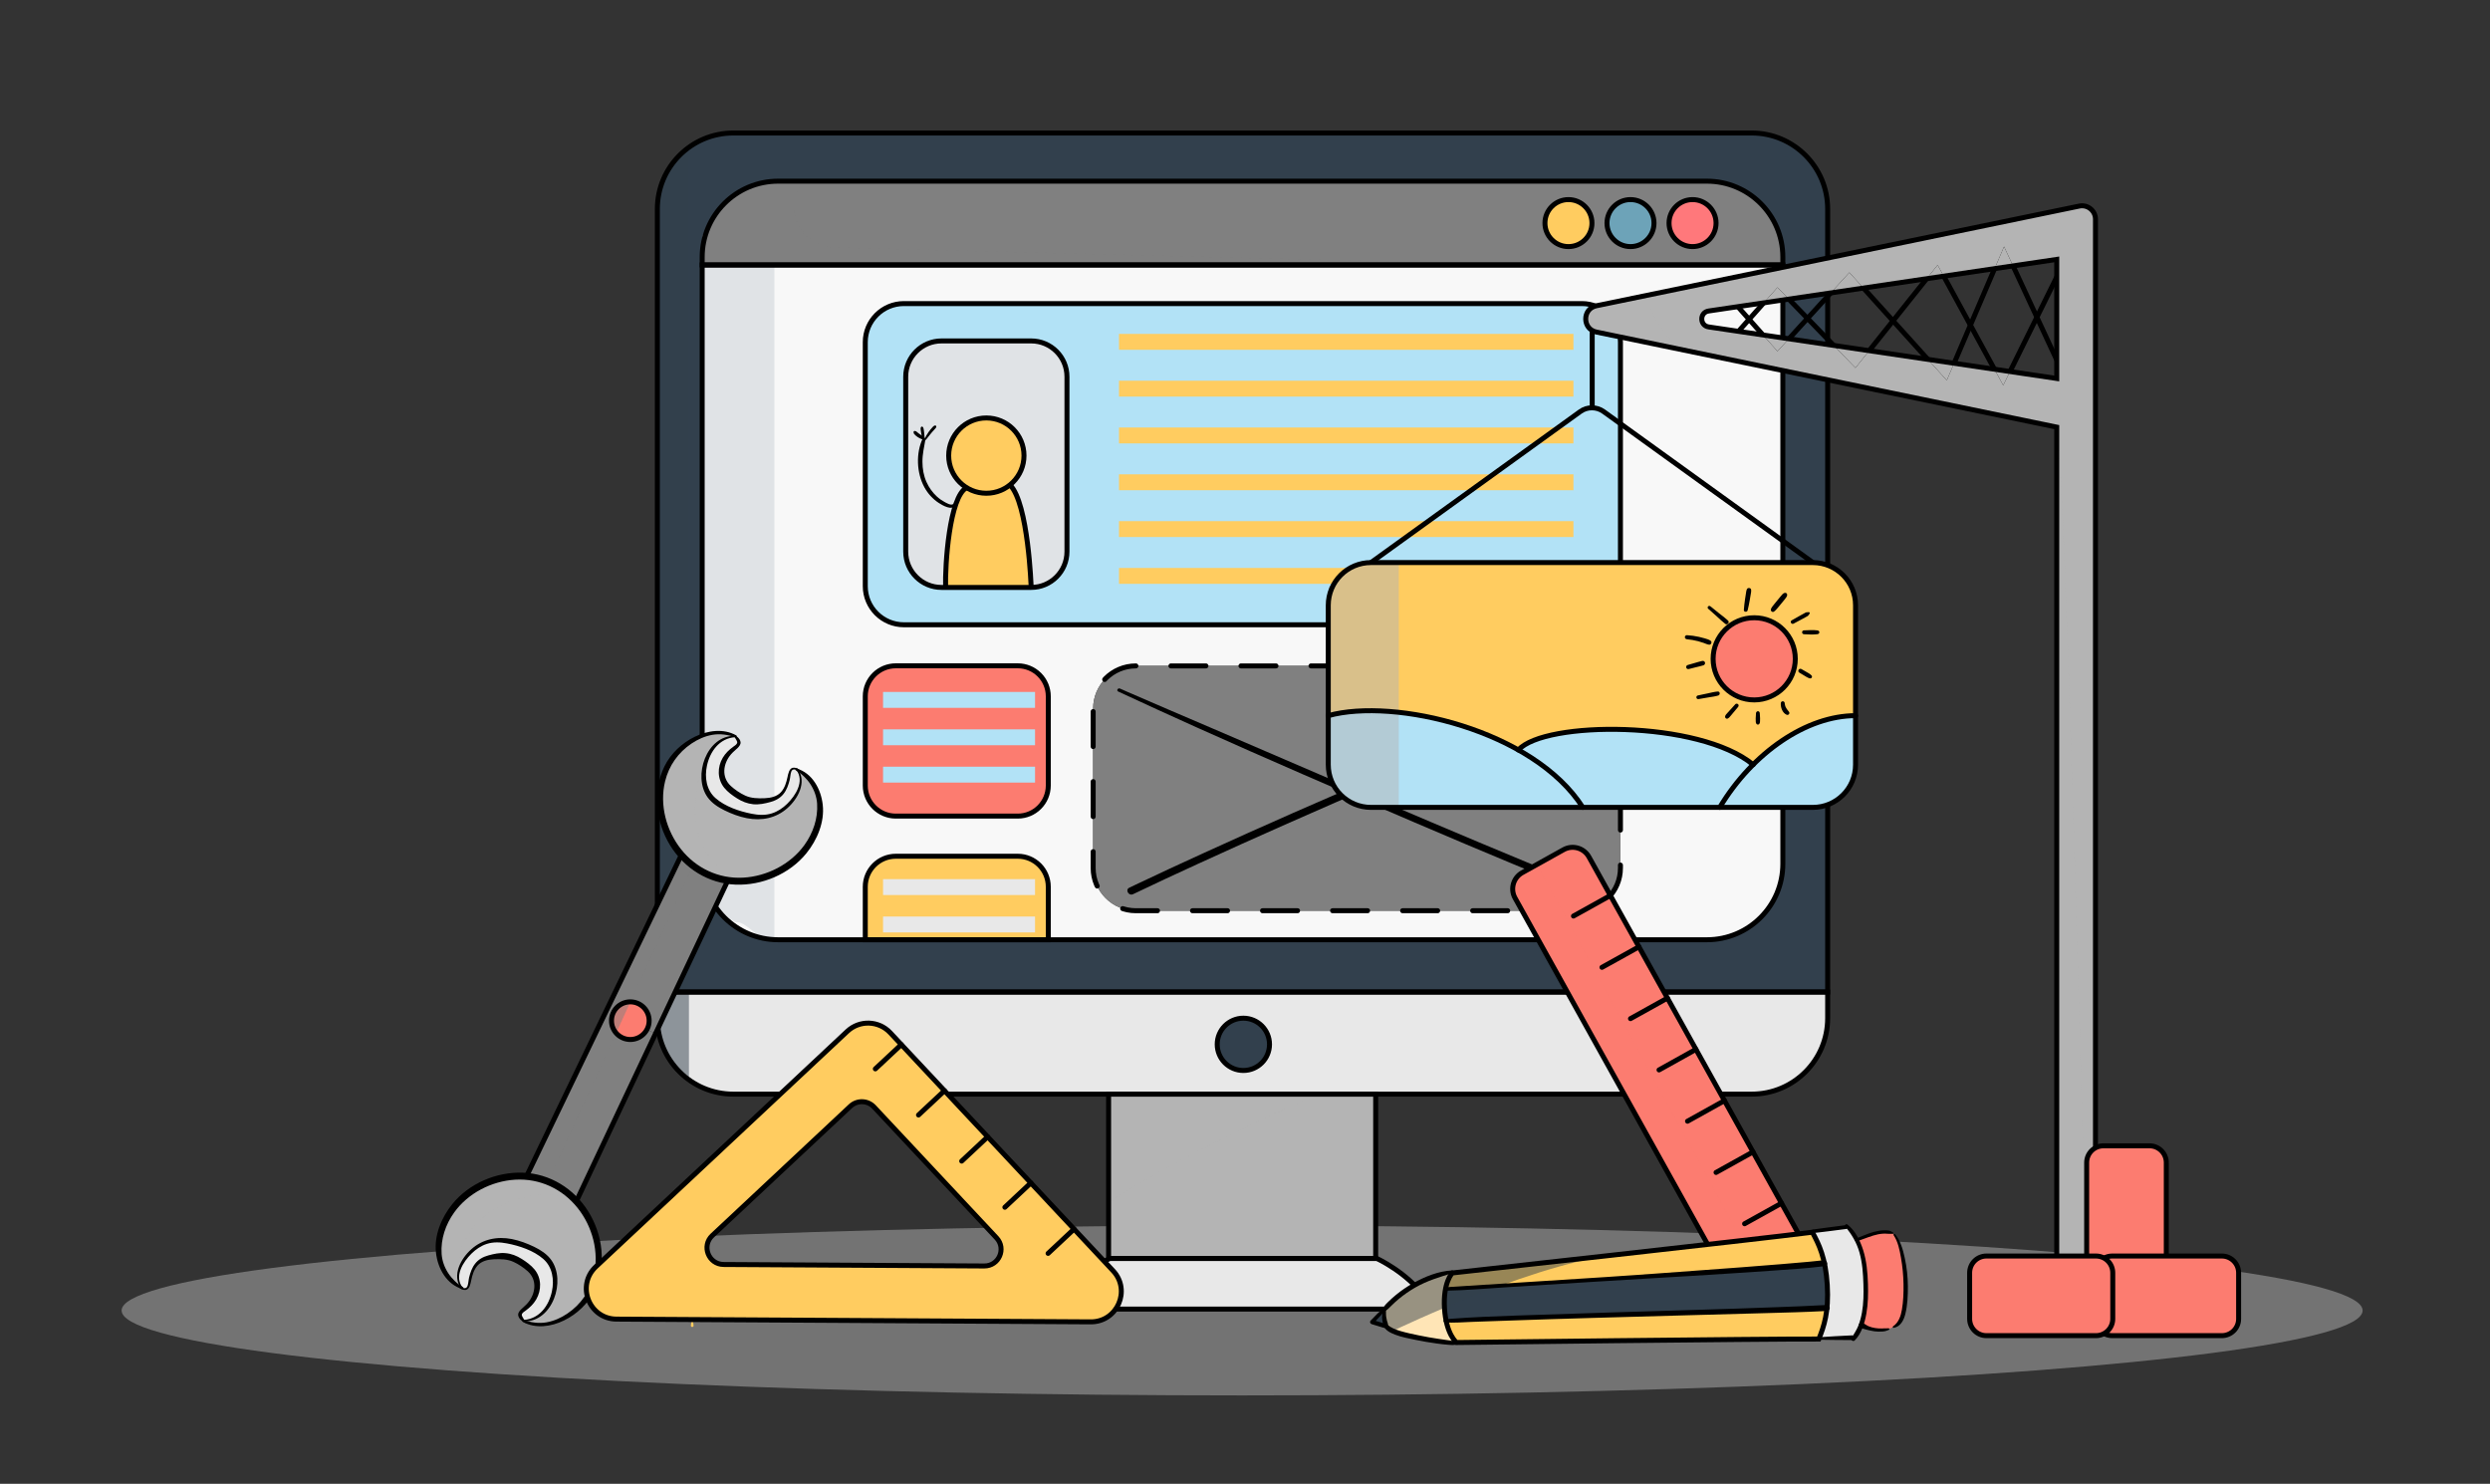 <?xml version="1.0" encoding="utf-8"?>
<!-- Generator: Adobe Illustrator 24.0.0, SVG Export Plug-In . SVG Version: 6.00 Build 0)  -->
<svg version="1.1" xmlns="http://www.w3.org/2000/svg" xmlns:xlink="http://www.w3.org/1999/xlink" x="0px" y="0px"
	 viewBox="0 0 500 297.96" style="enable-background:new 0 0 500 297.96;" xml:space="preserve">
<rect x="0" y="0" width="500" height="297.96" fill="#333333" stroke="none"/>
<style type="text/css">
	.st0{display:none;}
	.st1{display:inline;fill:#FFFFFF;}
	.st2{opacity:0.5;fill:#B4B4B4;}
	.st3{fill:#FFCC60;}
	.st4{fill:none;}
	.st5{fill:#E8E8E8;}
	.st6{fill:#32404D;}
	.st7{fill:#F8F8F8;}
	.st8{fill:#808080;}
	.st9{fill:#FF787B;}
	.st10{fill:#6DA3B8;}
	.st11{fill:#B2E2F6;}
	.st12{fill:#B4B4B4;}
	.st13{fill:#E0E3E6;}
	.st14{fill:#FC7C70;}
	.st15{opacity:0.5;fill:#808080;}
	.st16{opacity:0.5;fill:#32404D;}
	.st17{fill:none;stroke:#000000;stroke-miterlimit:10;}
	.st18{fill:none;stroke:#000000;stroke-linecap:round;stroke-miterlimit:10;stroke-dasharray:7.032,7.032;}
	.st19{opacity:0.5;fill:#FFCC60;}
	.st20{fill:none;stroke:#000000;stroke-linecap:round;stroke-miterlimit:10;}
	.st21{opacity:0.5;fill:#FC7C70;}
	.st22{fill:#FFE5B6;}
	.st23{fill:#FC7C70;stroke:#000000;stroke-miterlimit:10;}
</style>
<g id="BACKGROUND" class="st0">
	<rect y="-136.79" class="st1" width="500" height="500"/>
</g>
<g id="OBJECTS">
	<g>
		<ellipse class="st2" cx="249.42" cy="263.16" rx="225" ry="17.05"/>
		<g>
			<g>
				<path class="st3" d="M139.27,266.21c-0.01-0.12-0.03-0.24-0.04-0.35c-0.01-0.06-0.01-0.11-0.02-0.17c0-0.02-0.01-0.04-0.01-0.07
					c-0.01-0.05-0.03-0.09-0.06-0.13c-0.01-0.02-0.03-0.03-0.04-0.05c-0.04-0.06-0.16-0.06-0.2,0c-0.01,0.02-0.03,0.03-0.04,0.05
					c-0.03,0.03-0.04,0.06-0.06,0.1c-0.01,0.03-0.01,0.07-0.01,0.09c-0.01,0.06-0.01,0.11-0.02,0.17c-0.01,0.12-0.03,0.24-0.04,0.35
					c-0.01,0.06,0.04,0.15,0.08,0.19c0.05,0.05,0.12,0.08,0.19,0.08c0.07,0,0.14-0.03,0.19-0.08
					C139.24,266.35,139.28,266.28,139.27,266.21L139.27,266.21z"/>
			</g>
		</g>
		<g>
			<g>
				<g>
					<path class="st4" d="M367,41.96c0-8.42-6.83-15.25-15.25-15.25h-204.5c-8.42,0-15.25,6.83-15.25,15.25v157.25h235V41.96z"/>
					<path class="st4" d="M132,199.21v5.25c0,8.42,6.83,15.25,15.25,15.25h204.5c8.42,0,15.25-6.83,15.25-15.25v-5.25H132z"/>
					<rect x="222.61" y="219.71" class="st4" width="53.63" height="33"/>
					<path class="st4" d="M276.48,252.71c0,0-18.57,0-26.82,0c-8.25,0-26.82,0-26.82,0s-6.13,2.85-9.52,7.69
						c-0.7,1-0.08,2.48,1.05,2.48h35.29h35.29c1.13,0,1.75-1.48,1.05-2.48C282.61,255.56,276.48,252.71,276.48,252.71z"/>
					<circle class="st4" cx="249.67" cy="209.71" r="5.25"/>
					<path class="st4" d="M141,53.21v120.25c0,8.42,6.83,15.25,15.25,15.25h186.5c8.42,0,15.25-6.83,15.25-15.25V53.21H141z"/>
					<path class="st4" d="M358,51.63c0-8.42-6.83-15.25-15.25-15.25h-186.5c-8.42,0-15.25,6.83-15.25,15.25v1.58h217V51.63z"/>
					<circle class="st4" cx="339.87" cy="44.8" r="4.72"/>
					<circle class="st4" cx="327.41" cy="44.8" r="4.72"/>
					<circle class="st4" cx="314.95" cy="44.8" r="4.72"/>
					<path class="st4" d="M317.64,125.46H181.5c-4.28,0-7.75-3.47-7.75-7.75v-49c0-4.28,3.47-7.75,7.75-7.75h136.14
						c4.28,0,7.75,3.47,7.75,7.75v49C325.39,121.99,321.92,125.46,317.64,125.46z"/>
					<path class="st4" d="M207.06,117.96h-18c-3.97,0-7.19-3.22-7.19-7.19V75.65c0-3.97,3.22-7.19,7.19-7.19h18
						c3.97,0,7.19,3.22,7.19,7.19v35.12C214.25,114.74,211.03,117.96,207.06,117.96z"/>
					<circle class="st4" cx="198.06" cy="91.49" r="7.56"/>
					<path class="st4" d="M194.1,97.93c-3.47,1.79-4.35,15.54-4.22,20.04"/>
					<path class="st4" d="M202.81,97.38c3.69,3.71,4.25,20.59,4.25,20.59"/>
					<path class="st4" d="M204.37,163.88h-24.49c-3.38,0-6.13-2.74-6.13-6.13v-17.92c0-3.38,2.74-6.13,6.13-6.13h24.49
						c3.38,0,6.13,2.74,6.13,6.13v17.92C210.49,161.14,207.75,163.88,204.37,163.88z"/>
					<path class="st4" d="M210.49,188.71h-36.74v-10.64c0-3.38,2.74-6.13,6.13-6.13h24.49c3.38,0,6.13,2.74,6.13,6.13V188.71z"/>
					<path class="st4" d="M316.81,182.88h-88.72c-4.74,0-8.58-3.84-8.58-8.58v-32c0-4.74,3.84-8.58,8.58-8.58h88.72
						c4.74,0,8.58,3.84,8.58,8.58v32C325.39,179.04,321.55,182.88,316.81,182.88z"/>
				</g>
				<g>
					<g id="XMLID_1_">
						<g>
							<path class="st5" d="M367,199.21v5.25c0,8.42-6.83,15.25-15.25,15.25h-75.51h-53.63h-75.36c-8.42,0-15.25-6.83-15.25-15.25
								v-5.25H367z M254.92,209.71c0-2.9-2.35-5.25-5.25-5.25c-2.9,0-5.25,2.35-5.25,5.25c0,2.9,2.35,5.25,5.25,5.25
								C252.57,214.96,254.92,212.61,254.92,209.71z"/>
							<path class="st6" d="M367,41.96v157.25H132V41.96c0-8.42,6.83-15.25,15.25-15.25h204.5C360.17,26.71,367,33.54,367,41.96z
								 M358,173.46V53.21v-1.58c0-8.43-6.83-15.25-15.25-15.25h-186.5c-8.42,0-15.25,6.82-15.25,15.25v1.58v120.25
								c0,8.42,6.83,15.25,15.25,15.25h17.5h36.74h132.26C351.17,188.71,358,181.88,358,173.46z"/>
							<path class="st7" d="M358,53.21v120.25c0,8.42-6.83,15.25-15.25,15.25H210.49v-10.64c0-3.38-2.74-6.12-6.12-6.12h-24.49
								c-3.39,0-6.13,2.74-6.13,6.12v10.64h-17.5c-8.42,0-15.25-6.83-15.25-15.25V53.21H358z M325.39,174.29v-32
								c0-4.74-3.84-8.58-8.58-8.58h-88.73c-4.74,0-8.58,3.84-8.58,8.58v32c0,4.74,3.84,8.59,8.58,8.59h88.73
								C321.55,182.88,325.39,179.03,325.39,174.29z M325.39,117.71v-49c0-4.28-3.47-7.75-7.75-7.75H181.5
								c-4.28,0-7.75,3.47-7.75,7.75v49c0,4.28,3.47,7.75,7.75,7.75h136.14C321.92,125.46,325.39,121.99,325.39,117.71z
								 M210.49,157.75v-17.92c0-3.38-2.74-6.12-6.12-6.12h-24.49c-3.39,0-6.13,2.74-6.13,6.12v17.92c0,3.38,2.74,6.13,6.13,6.13
								h24.49C207.75,163.88,210.49,161.13,210.49,157.75z"/>
							<path class="st8" d="M358,51.63v1.58H141v-1.58c0-8.43,6.83-15.25,15.25-15.25h186.5C351.17,36.38,358,43.2,358,51.63z
								 M344.59,44.79c0-2.6-2.11-4.71-4.72-4.71c-2.6,0-4.71,2.11-4.71,4.71c0,2.61,2.11,4.72,4.71,4.72
								C342.48,49.51,344.59,47.4,344.59,44.79z M332.13,44.79c0-2.6-2.11-4.71-4.72-4.71c-2.6,0-4.72,2.11-4.72,4.71
								c0,2.61,2.12,4.72,4.72,4.72C330.02,49.51,332.13,47.4,332.13,44.79z M319.66,44.79c0-2.6-2.11-4.71-4.71-4.71
								c-2.61,0-4.72,2.11-4.72,4.71c0,2.61,2.11,4.72,4.72,4.72C317.55,49.51,319.66,47.4,319.66,44.79z"/>
							<path class="st9" d="M339.87,40.08c2.61,0,4.72,2.11,4.72,4.71c0,2.61-2.11,4.72-4.72,4.72c-2.6,0-4.71-2.11-4.71-4.72
								C335.16,42.19,337.27,40.08,339.87,40.08z"/>
							<path class="st10" d="M327.41,40.08c2.61,0,4.72,2.11,4.72,4.71c0,2.61-2.11,4.72-4.72,4.72c-2.6,0-4.72-2.11-4.72-4.72
								C322.69,42.19,324.81,40.08,327.41,40.08z"/>
							<path class="st8" d="M325.39,142.29v32c0,4.74-3.84,8.59-8.58,8.59h-88.73c-4.74,0-8.58-3.85-8.58-8.59v-32
								c0-4.74,3.84-8.58,8.58-8.58h88.73C321.55,133.71,325.39,137.55,325.39,142.29z"/>
							<path class="st11" d="M325.39,68.71v49c0,4.28-3.47,7.75-7.75,7.75H181.5c-4.28,0-7.75-3.47-7.75-7.75v-49
								c0-4.28,3.47-7.75,7.75-7.75h136.14C321.92,60.96,325.39,64.43,325.39,68.71z M214.25,110.77V75.65
								c0-3.97-3.22-7.19-7.19-7.19h-18c-3.97,0-7.19,3.22-7.19,7.19v35.12c0,3.97,3.22,7.19,7.19,7.19h0.82h17.18
								C211.03,117.96,214.25,114.74,214.25,110.77z"/>
							<path class="st3" d="M314.95,40.08c2.6,0,4.71,2.11,4.71,4.71c0,2.61-2.11,4.72-4.71,4.72c-2.61,0-4.72-2.11-4.72-4.72
								C310.23,42.19,312.34,40.08,314.95,40.08z"/>
							<path class="st5" d="M286.01,260.4c0.7,1,0.08,2.48-1.05,2.48h-35.29h-35.29c-1.13,0-1.75-1.48-1.05-2.48
								c3.39-4.84,9.52-7.69,9.52-7.69s18.57,0,26.82,0c7.7,0,24.37,0,26.57,0c0.16,0,0.24,0,0.24,0S282.61,255.56,286.01,260.4z"/>
							<path class="st12" d="M276.24,219.71v33c-2.2,0-18.87,0-26.57,0c-8.25,0-26.82,0-26.82,0h-0.24v-33H276.24z"/>
							<circle class="st6" cx="249.67" cy="209.71" r="5.25"/>
							<path class="st13" d="M214.25,75.65v35.12c0,3.97-3.22,7.19-7.19,7.19c0,0-0.56-16.87-4.25-20.59
								c1.72-1.38,2.81-3.5,2.81-5.88c0-4.18-3.38-7.56-7.56-7.56c-4.18,0-7.56,3.38-7.56,7.56c0,2.73,1.44,5.11,3.6,6.43
								c-3.48,1.79-4.35,15.54-4.22,20.04h-0.82c-3.97,0-7.19-3.22-7.19-7.19V75.65c0-3.97,3.22-7.19,7.19-7.19h18
								C211.03,68.46,214.25,71.68,214.25,75.65z"/>
							<path class="st3" d="M210.49,178.07v10.64h-36.74v-10.64c0-3.38,2.74-6.12,6.13-6.12h24.49
								C207.75,171.95,210.49,174.69,210.49,178.07z"/>
							<path class="st14" d="M210.49,139.83v17.92c0,3.38-2.74,6.13-6.12,6.13h-24.49c-3.39,0-6.13-2.75-6.13-6.13v-17.92
								c0-3.38,2.74-6.12,6.13-6.12h24.49C207.75,133.71,210.49,136.45,210.49,139.83z"/>
							<path class="st3" d="M207.06,117.96h-17.18c-0.13-4.5,0.74-18.25,4.22-20.04c1.15,0.72,2.51,1.13,3.96,1.13
								c1.8,0,3.45-0.62,4.75-1.68C206.5,101.09,207.06,117.96,207.06,117.96z"/>
							<path class="st3" d="M198.06,83.93c4.18,0,7.56,3.38,7.56,7.56c0,2.38-1.09,4.5-2.81,5.88c-1.3,1.06-2.95,1.68-4.75,1.68
								c-1.45,0-2.81-0.41-3.96-1.13c-2.16-1.32-3.6-3.7-3.6-6.43C190.5,87.31,193.88,83.93,198.06,83.93z"/>
						</g>
						<g>
						</g>
					</g>
				</g>
				<g>
					<path class="st15" d="M163,36.38c-1.57,0-2.53,1.07-3.1,2.6c-1.91,5.14,2.08,10.59,7.57,10.73l137.43,3.5H141v-5.83l3.88-5.91
						l3.18-2.71l7.19-2.39H163z"/>
					<path class="st13" d="M155.5,52.96c0,15,0,135.75,0,135.75l-2.93-0.45c0,0-3.18-3.21-4.51-3.05c-1.33,0.16-5.42-4.88-5.42-4.88
						l-1.64-6.87V53.21L155.5,52.96z"/>
					<path class="st16" d="M138.34,29.59c0,13.37,0,186.67,0,186.67l-3.31-2.67l-2.66-5.79l-0.37-8.59V38.26l1.73-3.36L138.34,29.59
						z"/>
					<path class="st2" d="M266.13,219.71c-7.38,1.38-39.13,18.22-43.51,21.89c-0.49,0.41,0-21.89,0-21.89H266.13z"/>
					<path class="st5" d="M235.38,252.71c-3.5,0-9.5,7.53-9.25,9.83c0.06,0.6-12.59,0-12.59,0l-0.44-0.72l0.23-1.42l4.6-4.64
						l4.68-3.05H235.38z"/>
				</g>
				<g>
					<path class="st17" d="M367,41.96c0-8.42-6.83-15.25-15.25-15.25h-204.5c-8.42,0-15.25,6.83-15.25,15.25v157.25h235V41.96z"/>
					<path class="st17" d="M132,199.21v5.25c0,8.42,6.83,15.25,15.25,15.25h204.5c8.42,0,15.25-6.83,15.25-15.25v-5.25H132z"/>
					<rect x="222.61" y="219.71" class="st17" width="53.63" height="33"/>
					<path class="st17" d="M276.48,252.71c0,0-18.57,0-26.82,0c-8.25,0-26.82,0-26.82,0s-6.13,2.85-9.52,7.69
						c-0.7,1-0.08,2.48,1.05,2.48h35.29h35.29c1.13,0,1.75-1.48,1.05-2.48C282.61,255.56,276.48,252.71,276.48,252.71z"/>
					<circle class="st17" cx="249.67" cy="209.71" r="5.25"/>
					<path class="st17" d="M141,53.21v120.25c0,8.42,6.83,15.25,15.25,15.25h186.5c8.42,0,15.25-6.83,15.25-15.25V53.21H141z"/>
					<path class="st17" d="M358,51.63c0-8.42-6.83-15.25-15.25-15.25h-186.5c-8.42,0-15.25,6.83-15.25,15.25v1.58h217V51.63z"/>
					<circle class="st17" cx="339.87" cy="44.8" r="4.72"/>
					<circle class="st17" cx="327.41" cy="44.8" r="4.72"/>
					<circle class="st17" cx="314.95" cy="44.8" r="4.72"/>
					<path class="st17" d="M317.64,125.46H181.5c-4.28,0-7.75-3.47-7.75-7.75v-49c0-4.28,3.47-7.75,7.75-7.75h136.14
						c4.28,0,7.75,3.47,7.75,7.75v49C325.39,121.99,321.92,125.46,317.64,125.46z"/>
					<path class="st17" d="M207.06,117.96h-18c-3.97,0-7.19-3.22-7.19-7.19V75.65c0-3.97,3.22-7.19,7.19-7.19h18
						c3.97,0,7.19,3.22,7.19,7.19v35.12C214.25,114.74,211.03,117.96,207.06,117.96z"/>
					<circle class="st17" cx="198.06" cy="91.49" r="7.56"/>
					<path class="st17" d="M194.1,97.93c-3.47,1.79-4.35,15.54-4.22,20.04"/>
					<path class="st17" d="M202.81,97.38c3.69,3.71,4.25,20.59,4.25,20.59"/>
					<path class="st17" d="M204.37,163.88h-24.49c-3.38,0-6.13-2.74-6.13-6.13v-17.92c0-3.38,2.74-6.13,6.13-6.13h24.49
						c3.38,0,6.13,2.74,6.13,6.13v17.92C210.49,161.14,207.75,163.88,204.37,163.88z"/>
					<path class="st17" d="M210.49,188.71h-36.74v-10.64c0-3.38,2.74-6.13,6.13-6.13h24.49c3.38,0,6.13,2.74,6.13,6.13V188.71z"/>
					<g>
						<path class="st18" d="M316.81,182.88h-88.72c-4.74,0-8.58-3.84-8.58-8.58v-32c0-4.74,3.84-8.58,8.58-8.58h88.72
							c4.74,0,8.58,3.84,8.58,8.58v32C325.39,179.04,321.55,182.88,316.81,182.88z"/>
					</g>
					<g>
						<g>
							<path d="M224.53,138.86c5.31,2.46,10.63,4.91,15.97,7.3c7.05,3.16,14.13,6.29,21.22,9.37c7.47,3.24,14.95,6.47,22.44,9.67
								c6.6,2.82,13.2,5.62,19.83,8.37c4.4,1.82,8.81,3.66,13.27,5.34c0.33,0.12,0.65,0.24,0.98,0.36c0.84,0.3,1.21-1.04,0.37-1.34
								c-4.09-1.48-8.11-3.17-12.13-4.83c-6.41-2.64-12.79-5.34-19.17-8.04c-7.44-3.15-14.87-6.33-22.29-9.52
								c-7.22-3.11-14.45-6.22-21.67-9.32c-5.63-2.42-11.28-4.8-16.89-7.26c-0.52-0.23-1.04-0.46-1.56-0.69
								C224.48,138.09,224.13,138.67,224.53,138.86L224.53,138.86z"/>
						</g>
					</g>
					<g>
						<g>
							<path d="M319.21,139.27c-3.09,0.78-6.08,2.02-9.07,3.12c-3.23,1.2-6.45,2.44-9.66,3.7c-6.87,2.7-13.69,5.52-20.49,8.39
								c-6.78,2.86-13.54,5.77-20.27,8.74c-6.02,2.65-12.02,5.34-18,8.07c-4.56,2.08-9.11,4.18-13.64,6.34
								c-0.44,0.21-0.88,0.42-1.32,0.63c-0.87,0.42-0.11,1.71,0.76,1.3c4.32-2.07,8.66-4.09,13.01-6.08
								c5.82-2.67,11.65-5.29,17.5-7.88c6.68-2.96,13.37-5.88,20.08-8.75c6.8-2.9,13.62-5.73,20.47-8.51
								c6.28-2.55,12.62-4.95,18.93-7.42c0.69-0.27,1.37-0.55,2.04-0.87C320,139.85,319.67,139.15,319.21,139.27L319.21,139.27z"/>
						</g>
					</g>
					<g>
						<g>
							<path d="M191.43,101.2c-0.44,0.4-1.43-0.22-1.83-0.44c-0.54-0.29-1.03-0.64-1.48-1.06c-0.88-0.81-1.59-1.81-2.08-2.91
								c-0.57-1.27-0.81-2.67-0.81-4.05c-0.01-1.54,0.34-3,0.6-4.51c0.05-0.3-0.38-0.54-0.53-0.22c-1.42,2.99-1.26,6.99,0.34,9.88
								c0.69,1.25,1.67,2.33,2.87,3.11c0.72,0.47,2.67,1.62,3.28,0.48C191.92,101.25,191.63,101.03,191.43,101.2L191.43,101.2z"/>
						</g>
					</g>
					<g>
						<g>
							<path d="M185.93,88.31c0.57-0.71,1.12-1.45,1.75-2.11c0.15-0.15,0.43-0.42,0.3-0.65c-0.17-0.28-0.52,0.01-0.66,0.16
								c-0.32,0.34-0.63,0.71-0.89,1.09c-0.14,0.21-0.28,0.43-0.41,0.65c-0.13,0.23-0.23,0.47-0.33,0.72
								C185.64,88.3,185.84,88.42,185.93,88.31L185.93,88.31z"/>
						</g>
					</g>
					<g>
						<g>
							<path d="M185.68,88.22c-0.03-0.44-0.05-0.89-0.11-1.33c-0.03-0.22-0.04-0.46-0.09-0.68c-0.04-0.2-0.1-0.58-0.38-0.54
								c-0.28,0.04-0.24,0.42-0.22,0.63c0.02,0.23,0.07,0.45,0.1,0.68c0.07,0.44,0.16,0.87,0.26,1.31
								C185.29,88.53,185.7,88.48,185.68,88.22L185.68,88.22z"/>
						</g>
					</g>
					<g>
						<g>
							<path d="M185.34,87.57c-0.25-0.12-0.48-0.26-0.7-0.42c-0.05-0.04-0.1-0.07-0.15-0.11c-0.04-0.03,0.05,0.04,0.01,0.01
								c-0.01-0.01-0.02-0.02-0.03-0.02c-0.03-0.03-0.07-0.05-0.1-0.08c-0.02-0.02-0.15-0.12-0.09-0.08c0.04,0.03-0.01,0-0.01-0.01
								c-0.01-0.01-0.02-0.02-0.03-0.02c-0.06-0.05-0.11-0.09-0.17-0.14c-0.07-0.06-0.13-0.1-0.22-0.12c-0.02,0-0.04-0.01-0.06-0.01
								c0.07,0,0.04,0.01,0.02,0c-0.09-0.04-0.2-0.05-0.28,0.01c-0.09,0.07-0.09,0.18-0.07,0.28c0,0.02,0.03,0.11,0.01,0.03
								c0.01,0.04-0.01,0.04,0.01,0.11c0.02,0.06,0.05,0.1,0.09,0.15c0.19,0.23,0.41,0.42,0.66,0.59c0.27,0.19,0.56,0.33,0.87,0.45
								c0.15,0.06,0.33-0.05,0.38-0.19C185.53,87.84,185.49,87.64,185.34,87.57L185.34,87.57z"/>
						</g>
					</g>
					<rect x="224.7" y="67.05" class="st3" width="91.25" height="3.19"/>
					<rect x="177.32" y="138.95" class="st11" width="30.52" height="3.19"/>
					<rect x="177.32" y="146.46" class="st11" width="30.52" height="3.19"/>
					<rect x="177.32" y="176.54" class="st5" width="30.52" height="3.19"/>
					<rect x="177.32" y="184.05" class="st5" width="30.52" height="3.19"/>
					<rect x="177.32" y="153.96" class="st11" width="30.52" height="3.19"/>
					<rect x="224.7" y="76.45" class="st3" width="91.25" height="3.19"/>
					<rect x="224.7" y="85.85" class="st3" width="91.25" height="3.19"/>
					<rect x="224.7" y="95.25" class="st3" width="91.25" height="3.19"/>
					<rect x="224.7" y="104.65" class="st3" width="91.25" height="3.19"/>
					<rect x="224.7" y="114.05" class="st3" width="91.25" height="3.19"/>
				</g>
			</g>
			<g>
				<g>
					<g id="XMLID_2_">
						<g>
							<path class="st12" d="M164.54,160.72c0.45,2.65-0.23,5.41-1.51,7.79c-3.17,5.89-10.32,9.19-16.87,8.28
								c-1.21-0.16-2.39-0.47-3.52-0.93c-2.25-0.91-4.23-2.38-5.82-4.2c-3.6-4.1-5.23-9.98-3.76-15.26c0.39-1.39,0.96-2.73,1.78-3.9
								c2.53-3.6,7.85-6.82,12.61-4.79c0.01,0,0.01,0.01,0.01,0.01c0.05,0.04,0.1,0.08,0.15,0.13l-0.05,0.04
								c-1.51,0.01-2.97,0.75-4.02,1.84c-1.04,1.11-1.69,2.54-2.02,4.01c-0.46,2.1-0.27,4.45,1.06,6.15
								c0.76,0.98,1.84,1.66,2.95,2.23c1.24,0.62,2.54,1.13,3.89,1.49c1.63,0.42,3.36,0.65,5,0.26c1.98-0.47,3.68-1.79,4.9-3.41
								c0.64-0.86,1.18-1.84,1.37-2.89c0.19-1.03,0.01-2.15-0.6-2.99c0.13,0.06,0.26,0.12,0.38,0.19
								C162.65,155.96,164.11,158.28,164.54,160.72z"/>
							<path class="st5" d="M160.1,154.59c0.61,0.84,0.79,1.95,0.6,2.99c-0.19,1.05-0.72,2.03-1.37,2.89
								c-1.22,1.62-2.91,2.95-4.9,3.41c-1.64,0.39-3.37,0.16-5-0.26c-1.35-0.36-2.65-0.86-3.89-1.49c-1.11-0.57-2.19-1.25-2.95-2.23
								c-1.32-1.7-1.52-4.05-1.06-6.15c0.33-1.47,0.98-2.91,2.02-4.01c1.04-1.09,2.51-1.83,4.02-1.84l0.05-0.04
								c0.47,0.45,0.89,1.08,0.76,1.42c-0.18,0.46-0.62,0.76-1.02,1.07c-1.02,0.8-1.87,1.88-2.26,3.12
								c-0.39,1.25-0.3,2.67,0.39,3.78c0.5,0.82,1.28,1.42,2.05,1.98c0.73,0.53,1.5,1.03,2.36,1.33c1.23,0.43,2.57,0.4,3.86,0.22
								c0.96-0.13,1.94-0.37,2.72-0.96c1.36-1.02,1.77-2.84,2.08-4.5c0.05-0.28,0.17-0.53,0.32-0.77c0.31-0.52,1.48-0.02,1.59,0.23
								l0,0.01C160.36,154.71,160.23,154.65,160.1,154.59z"/>
							<path class="st8" d="M146.16,176.79l-14.53,30.77l-1.73-0.82c0.18-0.33,0.31-0.69,0.38-1.08c0.39-2.04-0.95-4.03-3-4.42
								c-1.66-0.32-3.27,0.51-4.04,1.94l-1.3-0.62l14.88-30.89c1.59,1.82,3.57,3.29,5.82,4.2
								C143.78,176.33,144.95,176.63,146.16,176.79z"/>
							<path class="st8" d="M131.63,207.56l-15.89,33.66c-1.57-1.73-3.49-3.12-5.67-3.98c-1.39-0.55-2.86-0.88-4.34-1l16.22-33.67
								l1.3,0.62c-0.17,0.32-0.3,0.69-0.38,1.07c-0.39,2.05,0.95,4.03,2.99,4.42c1.67,0.32,3.28-0.51,4.04-1.93L131.63,207.56z"/>
							<path class="st14" d="M130.28,205.67c-0.07,0.38-0.2,0.75-0.38,1.08c-0.76,1.41-2.37,2.24-4.04,1.93
								c-2.04-0.39-3.39-2.37-2.99-4.42c0.07-0.38,0.2-0.75,0.38-1.07c0.76-1.42,2.38-2.25,4.04-1.94
								C129.33,201.64,130.67,203.62,130.28,205.67z"/>
							<path class="st12" d="M115.73,241.23c3.72,4.08,5.45,10.05,3.98,15.41c-0.38,1.38-0.95,2.73-1.76,3.91
								c-2.52,3.62-7.85,6.87-12.62,4.82c-0.04-0.04-0.09-0.08-0.13-0.12l0.04-0.04c1.52-0.01,2.97-0.76,4.01-1.86
								c1.04-1.11,1.68-2.54,2-4.02c0.46-2.1,0.25-4.45-1.08-6.14c-0.76-0.98-1.85-1.66-2.96-2.21c-1.24-0.62-2.56-1.12-3.9-1.47
								c-1.63-0.42-3.36-0.64-5-0.24c-1.97,0.47-3.66,1.8-4.87,3.44c-0.64,0.86-1.17,1.83-1.37,2.89c-0.18,1.04,0,2.15,0.62,2.98
								c-0.13-0.06-0.26-0.12-0.38-0.18c-2.17-1.16-3.65-3.48-4.08-5.92c-0.46-2.65,0.2-5.42,1.47-7.79
								c3.01-5.66,9.69-8.96,16.03-8.44c1.48,0.12,2.95,0.45,4.34,1C112.25,238.1,114.16,239.49,115.73,241.23L115.73,241.23z"/>
							<path class="st5" d="M92.69,258.57c-0.63-0.83-0.8-1.94-0.62-2.98c0.19-1.06,0.72-2.03,1.37-2.89
								c1.21-1.63,2.9-2.97,4.87-3.44c1.64-0.4,3.37-0.18,5,0.24c1.35,0.35,2.66,0.84,3.9,1.47c1.11,0.56,2.2,1.23,2.96,2.21
								c1.33,1.69,1.54,4.04,1.08,6.14c-0.32,1.48-0.96,2.91-2,4.02c-1.04,1.11-2.49,1.86-4.01,1.86l-0.04,0.04
								c-0.47-0.45-0.9-1.08-0.77-1.42c0.18-0.45,0.62-0.76,1.01-1.07c1.03-0.8,1.87-1.88,2.25-3.13c0.39-1.25,0.28-2.66-0.4-3.77
								c-0.51-0.82-1.28-1.41-2.07-1.97c-0.74-0.52-1.52-1.02-2.37-1.32c-1.22-0.42-2.57-0.39-3.86-0.2
								c-0.96,0.14-1.94,0.38-2.71,0.97c-1.35,1.03-1.75,2.84-2.05,4.51c-0.05,0.28-0.17,0.53-0.32,0.77
								c-0.32,0.53-1.48,0.03-1.6-0.22C92.43,258.45,92.56,258.52,92.69,258.57z"/>
						</g>
						<g>
						</g>
					</g>
				</g>
				<g>
					<path class="st2" d="M146.24,147.32c-4.92-0.1-13.89,24.65,3.84,29.57c-3.24,0.06-5.86-0.49-5.86-0.49l-6.31-3.6l-3.23-4.19
						l-1.66-4.22l-0.37-6.05l2.21-5.82l2.16-2.22l3.51-2.38l2.26-0.67L146.24,147.32z"/>
					<polygon class="st15" points="139.13,173.84 110.06,237.23 105.72,236.23 137.08,171.72 					"/>
					<path class="st2" d="M116.62,242.27c-6.07-6.1-27.59-0.23-24.31,16.12c-1.86-1.44-3.52-4.01-3.52-4.01l-0.71-4.69l1.62-5.01
						l3.02-3.9l5.26-3.33l6.45-1.56l5.63,1.34L116.62,242.27z"/>
				</g>
				<g>
					<g>
						<g>
							<g>
								<path d="M147.84,147.67c-2.57-1.45-5.71-0.99-8.27,0.25c-2.6,1.25-4.89,3.39-6.16,6c-2.46,5.07-1.73,11.16,1.18,15.88
									c2.85,4.61,7.67,7.63,13.13,7.84c5.31,0.2,10.82-2.13,14.19-6.27c2.17-2.67,3.7-6.27,3.3-9.77c-0.18-1.6-0.7-3.17-1.6-4.51
									c-0.91-1.35-2.08-2.28-3.63-2.78c-0.23-0.07-0.37,0.27-0.16,0.39c2.36,1.36,4.08,3.95,4.26,6.68
									c0.19,2.98-0.82,5.91-2.55,8.31c-2.8,3.88-7.55,6.29-12.29,6.55c-4.91,0.27-9.46-1.88-12.5-5.73
									c-2.97-3.76-4.33-8.91-3.19-13.6c0.76-3.14,2.63-5.8,5.31-7.6c1.27-0.85,2.68-1.49,4.19-1.75c1.58-0.27,3.14-0.03,4.64,0.5
									C147.91,148.13,148.04,147.78,147.84,147.67L147.84,147.67z"/>
							</g>
						</g>
						<g>
							<g>
								<path d="M147.09,147.51c0.33,0.34,0.58,0.7,0.79,1.12c0.11,0.22,0.23,0.4,0.11,0.64c-0.13,0.29-0.51,0.5-0.75,0.68
									c-0.84,0.61-1.57,1.31-2.1,2.2c-1.12,1.88-1.12,4.29,0.28,6.03c0.69,0.86,1.65,1.55,2.58,2.14
									c0.99,0.63,2.08,1.06,3.25,1.18c1.17,0.11,2.35-0.14,3.46-0.45c1.04-0.29,1.95-0.77,2.63-1.63
									c0.63-0.79,0.97-1.79,1.22-2.76c0.14-0.54,0.14-1.16,0.32-1.68c0.17-0.48,0.52-0.55,0.96-0.41
									c0.18,0.06,0.44,0.15,0.56,0.29c0.09,0.09,0.21-0.03,0.17-0.13c-0.2-0.44-0.93-0.64-1.37-0.56
									c-0.75,0.14-0.94,1.29-1.07,1.89c-0.23,1.07-0.55,2.16-1.29,2.99c-0.82,0.92-2.12,1.2-3.31,1.24
									c-1.31,0.05-2.68,0.03-3.89-0.53c-1.02-0.47-2.06-1.17-2.89-1.93c-1.93-1.77-1.56-4.51,0.05-6.37
									c0.41-0.47,0.88-0.84,1.32-1.26c0.29-0.29,0.62-0.68,0.59-1.12c-0.05-0.79-0.94-1.4-1.6-1.66
									C147.09,147.41,147.06,147.48,147.09,147.51L147.09,147.51z"/>
							</g>
						</g>
						<g>
							<g>
								<path d="M147.58,147.76c-5.72-0.13-8.52,8.13-5.5,12.33c0.86,1.19,2.09,1.99,3.39,2.63c1.42,0.7,2.94,1.28,4.5,1.58
									c2.96,0.58,5.85,0.01,8.13-2.01c2.11-1.86,3.99-5.22,2.09-7.87c-0.13-0.18-0.44,0-0.3,0.18c1.74,2.27-0.13,5.15-1.83,6.82
									c-0.87,0.85-1.89,1.54-3.06,1.91c-1.32,0.43-2.72,0.35-4.07,0.08c-2.49-0.49-5.31-1.44-7.25-3.14
									c-1.85-1.62-2.22-4.2-1.72-6.51c0.61-2.86,2.51-5.5,5.62-5.72C147.76,148.03,147.76,147.76,147.58,147.76L147.58,147.76z"/>
							</g>
						</g>
					</g>
					<g>
						<g>
							<g>
								<path d="M104.98,265.44c2.58,1.44,5.72,0.96,8.27-0.28c2.6-1.26,4.88-3.41,6.13-6.02c2.44-5.08,1.69-11.16-1.25-15.87
									c-2.87-4.6-7.7-7.6-13.16-7.79c-5.31-0.18-10.81,2.17-14.16,6.33c-2.16,2.68-3.67,6.28-3.26,9.78
									c0.19,1.6,0.71,3.17,1.62,4.5c0.92,1.34,2.09,2.27,3.64,2.77c0.23,0.07,0.37-0.27,0.16-0.39c-2.37-1.35-4.1-3.93-4.29-6.66
									c-0.21-2.97,0.79-5.91,2.51-8.32c2.78-3.89,7.52-6.32,12.26-6.6c4.92-0.29,9.47,1.84,12.53,5.67
									c2.99,3.74,4.37,8.89,3.25,13.58c-0.75,3.15-2.6,5.81-5.28,7.62c-1.26,0.86-2.67,1.5-4.18,1.77
									c-1.58,0.28-3.14,0.05-4.65-0.48C104.92,264.99,104.78,265.33,104.98,265.44L104.98,265.44z"/>
							</g>
						</g>
						<g>
							<g>
								<path d="M105.73,265.6c-0.34-0.34-0.58-0.69-0.79-1.11c-0.11-0.22-0.23-0.39-0.12-0.64c0.13-0.29,0.51-0.5,0.75-0.68
									c0.83-0.61,1.56-1.31,2.09-2.21c1.11-1.89,1.1-4.3-0.31-6.03c-0.7-0.85-1.66-1.55-2.59-2.13c-0.99-0.63-2.08-1.06-3.26-1.16
									c-1.17-0.11-2.35,0.15-3.46,0.46c-1.04,0.29-1.95,0.78-2.63,1.65c-0.63,0.79-0.97,1.8-1.21,2.77
									c-0.13,0.54-0.13,1.16-0.31,1.68c-0.17,0.48-0.52,0.56-0.96,0.42c-0.18-0.06-0.44-0.15-0.57-0.29
									c-0.09-0.09-0.21,0.03-0.17,0.13c0.2,0.44,0.93,0.64,1.37,0.56c0.75-0.14,0.93-1.29,1.06-1.9c0.22-1.07,0.54-2.16,1.27-2.99
									c0.82-0.92,2.11-1.21,3.3-1.26c1.31-0.05,2.67-0.04,3.89,0.51c1.02,0.46,2.06,1.16,2.9,1.91c1.94,1.76,1.59,4.51-0.02,6.37
									c-0.41,0.47-0.88,0.84-1.32,1.27c-0.29,0.29-0.62,0.68-0.59,1.12c0.05,0.79,0.94,1.4,1.61,1.65
									C105.73,265.7,105.76,265.63,105.73,265.6L105.73,265.6z"/>
							</g>
						</g>
						<g>
							<g>
								<path d="M105.24,265.35c5.72,0.1,8.48-8.16,5.44-12.35c-0.86-1.19-2.1-1.98-3.4-2.62c-1.43-0.69-2.94-1.26-4.5-1.57
									c-2.96-0.57-5.85,0.01-8.13,2.04c-2.1,1.87-3.97,5.24-2.06,7.88c0.13,0.18,0.44,0,0.3-0.18c-1.75-2.26,0.1-5.15,1.8-6.83
									c0.87-0.85,1.89-1.55,3.05-1.93c1.32-0.43,2.72-0.36,4.07-0.1c2.49,0.48,5.32,1.41,7.27,3.11c1.86,1.61,2.24,4.19,1.75,6.5
									c-0.6,2.86-2.48,5.51-5.6,5.75C105.07,265.08,105.06,265.35,105.24,265.35L105.24,265.35z"/>
							</g>
						</g>
					</g>
					<line class="st17" x1="105.72" y1="236.23" x2="136.83" y2="171.67"/>
					<line class="st17" x1="146.16" y1="176.79" x2="115.74" y2="241.22"/>
					<circle class="st17" cx="126.57" cy="204.96" r="3.78"/>
				</g>
			</g>
			<g>
				<g>
					<g id="XMLID_3_">
						<g>
							<path class="st3" d="M215.67,246.81l7.84,8.37c3.65,3.91,0.86,10.29-4.49,10.26l-95.22-0.55c-5.51-0.03-8.15-6.78-4.13-10.55
								l50.47-47.24c2.45-2.31,6.31-2.18,8.61,0.28l2.23,2.38l8.67,9.27l8.68,9.25l8.67,9.27L215.67,246.81z M197.64,254.21
								c2.94,0.02,4.48-3.49,2.47-5.64l-24.6-26.28c-1.27-1.35-3.39-1.42-4.74-0.15l-27.74,25.97c-2.22,2.07-0.76,5.78,2.27,5.8
								L197.64,254.21z"/>
						</g>
						<g>
						</g>
					</g>
				</g>
				<path class="st19" d="M179.86,208.55c-23.55,23.55-56.5,56.5-56.5,56.5l-2.43-0.88l-2.41-2.4l-1.33-3.6l2.49-3.82l50.47-47.25
					l3.25-1.57h3.85L179.86,208.55z"/>
				<g>
					<path class="st17" d="M123.8,264.89l95.22,0.55c5.35,0.03,8.14-6.36,4.49-10.26l-44.75-47.8c-2.3-2.46-6.16-2.59-8.62-0.28
						l-50.47,47.25C115.65,258.11,118.29,264.86,123.8,264.89z M143.03,248.11l27.74-25.97c1.35-1.27,3.47-1.2,4.74,0.16l24.6,26.28
						c2.01,2.15,0.48,5.66-2.47,5.64l-52.34-0.3C142.27,253.89,140.82,250.18,143.03,248.11z"/>
					<line class="st20" x1="180.99" y1="209.76" x2="175.77" y2="214.64"/>
					<line class="st20" x1="189.66" y1="219.02" x2="184.44" y2="223.9"/>
					<line class="st20" x1="198.33" y1="228.28" x2="193.11" y2="233.16"/>
					<line class="st20" x1="207" y1="237.54" x2="201.78" y2="242.43"/>
					<line class="st20" x1="215.67" y1="246.81" x2="210.46" y2="251.69"/>
				</g>
			</g>
			<g>
				<g>
					<path class="st4" d="M359.45,252.39l-8.31,4.62c-1.8,1-4.07,0.35-5.08-1.45l-41.84-75.24c-1-1.8-0.35-4.07,1.45-5.08l8.31-4.62
						c1.8-1,4.07-0.35,5.08,1.45l41.84,75.24C361.9,249.12,361.25,251.39,359.45,252.39z"/>
					<line class="st4" x1="350.32" y1="245.74" x2="357.73" y2="241.62"/>
					<line class="st4" x1="344.59" y1="235.44" x2="352" y2="231.32"/>
					<line class="st4" x1="338.86" y1="225.15" x2="346.28" y2="221.02"/>
					<line class="st4" x1="333.14" y1="214.85" x2="340.55" y2="210.72"/>
					<line class="st4" x1="327.41" y1="204.55" x2="334.82" y2="200.43"/>
					<line class="st4" x1="321.68" y1="194.25" x2="329.1" y2="190.13"/>
					<line class="st4" x1="315.96" y1="183.95" x2="323.37" y2="179.83"/>
				</g>
				<g>
					<g id="XMLID_4_">
						<g>
							<path class="st14" d="M346.28,221.02l11.45,20.6l3.17,5.69c1,1.8,0.35,4.08-1.45,5.08l-8.3,4.62c-1.81,1-4.08,0.35-5.08-1.45
								l-41.84-75.24c-1-1.8-0.35-4.08,1.45-5.08l8.3-4.62c1.8-1,4.08-0.35,5.08,1.45l4.31,7.76l5.73,10.3l5.72,10.29l5.73,10.3
								L346.28,221.02z"/>
						</g>
						<g>
						</g>
					</g>
				</g>
				<polygon class="st21" points="308.62,173.6 353.38,255.77 351.15,257.01 348.3,257.21 346.07,255.56 304.01,179.83 
					304.01,177.17 304.9,175.83 				"/>
				<g>
					<path class="st17" d="M359.45,252.39l-8.31,4.62c-1.8,1-4.07,0.35-5.08-1.45l-41.84-75.24c-1-1.8-0.35-4.07,1.45-5.08
						l8.31-4.62c1.8-1,4.07-0.35,5.08,1.45l41.84,75.24C361.9,249.12,361.25,251.39,359.45,252.39z"/>
					<line class="st20" x1="350.32" y1="245.74" x2="357.73" y2="241.62"/>
					<line class="st20" x1="344.59" y1="235.44" x2="352" y2="231.32"/>
					<line class="st20" x1="338.86" y1="225.15" x2="346.28" y2="221.02"/>
					<line class="st20" x1="333.14" y1="214.85" x2="340.55" y2="210.72"/>
					<line class="st20" x1="327.41" y1="204.55" x2="334.82" y2="200.43"/>
					<line class="st20" x1="321.68" y1="194.25" x2="329.1" y2="190.13"/>
					<line class="st20" x1="315.96" y1="183.95" x2="323.37" y2="179.83"/>
				</g>
			</g>
			<g>
				<g>
					<g id="XMLID_5_">
						<g>
							<path class="st14" d="M381.81,251.32c0.91,3.74,1.1,7.64,0.56,11.45c-0.21,1.49-0.73,3.2-2.15,3.7l-0.99,0.42
								c-1.83,0.43-3.82,0.14-5.45-0.8l-0.08-0.03c0.89-2.42,1.01-5.19,0.95-7.81c-0.05-2.18-0.19-4.37-0.75-6.48
								c-0.26-0.97-0.61-1.93-1.07-2.82c1.14-0.39,2.25-0.89,3.42-1.22c1.24-0.35,2.59-0.51,3.82-0.1l0.33,0.32
								C381.15,248.92,381.52,250.13,381.81,251.32z"/>
							<path class="st5" d="M372.83,248.95c0.46,0.89,0.81,1.85,1.07,2.82c0.56,2.11,0.7,4.3,0.75,6.48
								c0.06,2.62-0.06,5.39-0.95,7.81c-0.36,0.99-0.85,1.93-1.51,2.77l-0.29-0.21c-2.2,0.05-4.41,0.1-6.61,0.16
								c0.65-1.69,1.31-3.51,1.57-6.13c0.13-1.31,0.16-2.82,0.05-4.62c-0.1-1.71-0.3-3.15-0.57-4.4c-0.6-2.73-1.52-4.52-2.42-6.18
								l-0.02-0.17c0.25-0.03,0.51-0.06,0.76-0.1c2.02-0.26,4.03-0.52,6.05-0.78l0.18-0.17
								C371.69,247.02,372.33,247.95,372.83,248.95z"/>
							<path class="st6" d="M366.91,258.03c0.11,1.8,0.08,3.31-0.05,4.62c-10,0.62-60.53,1.67-76.47,2.62
								c-0.15-0.73-0.27-1.57-0.33-2.53c-0.1-1.59,0.01-2.87,0.2-3.88c14.27-0.87,70.09-4.3,76.04-5.22l0.04-0.01
								C366.61,254.88,366.81,256.32,366.91,258.03z"/>
							<path class="st3" d="M366.34,253.63l-0.04,0.01c-5.95,0.92-61.77,4.35-76.04,5.22c0.38-1.94,1.08-2.89,1.3-3.15
								c0.04-0.06,0.07-0.08,0.07-0.08s60.95-6.74,72.29-8.18C364.82,249.11,365.74,250.9,366.34,253.63z"/>
							<path class="st3" d="M365.29,268.78c-0.02,0.04-0.03,0.09-0.05,0.13c-11.44-0.06-72.76,0.69-72.76,0.69s-1.4-1.08-2.09-4.33
								c15.94-0.95,66.47-2,76.47-2.62C366.6,265.27,365.94,267.09,365.29,268.78z"/>
							<path class="st22" d="M290.26,258.86c-0.19,1.01-0.3,2.29-0.2,3.88c0.06,0.96,0.18,1.8,0.33,2.53
								c0.69,3.25,2.09,4.33,2.09,4.33l-0.01,0.15c-3.55-0.3-7.08-0.89-10.54-1.74c-1.42-0.35-2.92-1.34-3.82-2.5l-0.05,0.01
								c-0.14-0.86-0.16-1.86-0.04-2.57c0.01,0,0-0.01,0-0.01c0-0.01,0-0.01,0-0.01c3.47-3.93,8.31-6.64,13.48-7.52l0.06,0.3
								C291.34,255.97,290.64,256.92,290.26,258.86z"/>
							<path class="st6" d="M277.95,263.02c0.02-0.03,0.04-0.05,0.07-0.07c-0.12,0.71-0.1,1.71,0.04,2.57
								c0.05,0.34,0.12,0.66,0.21,0.94c-0.95-0.33-2.11-0.78-2.75-0.97C276.27,264.61,277.08,263.78,277.95,263.02z"/>
							<path class="st22" d="M278.02,262.94c0,0,0.01,0.01,0,0.01c-0.03,0.02-0.05,0.04-0.07,0.07
								C277.97,262.99,277.99,262.96,278.02,262.94z"/>
						</g>
						<g>
						</g>
					</g>
				</g>
				<path class="st16" d="M327.65,251.61c-17.12,0.78-47.59,15.47-47.59,15.47l-1.95-1.58c0,0-0.11-2.55-0.01-2.63
					c0.1-0.08,2.68-2.59,2.68-2.59l5.6-3.36l6.18-1.54L327.65,251.61z"/>
				<g>
					<path class="st17" d="M366.92,258.03c-0.34-5.49-1.68-8.16-2.99-10.59c-11.34,1.45-72.3,8.18-72.3,8.18s-1.89,1.87-1.57,7.11
						c0.32,5.24,2.42,6.86,2.42,6.86s61.32-0.75,72.75-0.7C366.25,266.34,367.25,263.52,366.92,258.03z"/>
					<g>
						<g>
							<path d="M290.24,259.19c4.15-0.08,8.31-0.46,12.45-0.71c5.97-0.37,11.94-0.74,17.91-1.12c6.39-0.41,12.78-0.75,19.17-1.15
								c5.49-0.34,10.99-0.69,16.48-1.08c3.2-0.23,6.41-0.41,9.59-0.81c0.21-0.03,0.42-0.05,0.63-0.09
								c0.77-0.12,0.44-1.28-0.32-1.17c-0.08,0.01-0.16,0.02-0.23,0.03c-0.15,0.02,0.08-0.01-0.01,0c-0.05,0.01-0.11,0.01-0.16,0.02
								c-0.24,0.03-0.47,0.06-0.71,0.08c-0.62,0.07-1.25,0.13-1.87,0.19c-1.82,0.17-3.63,0.32-5.45,0.47
								c-5.28,0.44-10.57,0.83-15.85,1.21c-6.35,0.46-12.71,0.95-19.06,1.36c-6.07,0.39-12.14,0.78-18.2,1.16
								c-4.42,0.28-8.85,0.55-13.27,0.84c-0.36,0.02-0.72,0.06-1.09,0.1C289.82,258.57,289.8,259.2,290.24,259.19L290.24,259.19z"/>
						</g>
					</g>
					<g>
						<g>
							<path d="M290.13,265.55c1.83,0.13,3.7-0.05,5.54-0.11c2.38-0.09,4.76-0.17,7.14-0.25c5.77-0.21,11.53-0.38,17.3-0.55
								c6.19-0.18,12.38-0.35,18.57-0.52c5.48-0.15,10.96-0.3,16.44-0.45c3.64-0.1,7.28-0.19,10.92-0.38
								c0.27-0.01,0.54-0.03,0.81-0.04c0.76-0.05,0.77-1.24,0-1.2c-3.35,0.2-6.7,0.31-10.04,0.44c-5.34,0.21-10.68,0.38-16.03,0.54
								c-6.17,0.19-12.33,0.37-18.5,0.56c-5.9,0.18-11.8,0.37-17.69,0.58c-4.45,0.16-8.9,0.32-13.34,0.66
								c-0.41,0.03-0.8,0.11-1.2,0.18C289.75,265.08,289.85,265.53,290.13,265.55L290.13,265.55z"/>
						</g>
					</g>
					<g>
						<g>
							<path d="M363.54,247.5c0.55,0.16,1.13,0.04,1.69-0.02c0.61-0.07,1.22-0.14,1.83-0.22c1.22-0.15,2.44-0.31,3.66-0.47
								c0.49-0.06,0.5-0.85,0-0.78c-1.23,0.16-2.46,0.31-3.69,0.48c-0.61,0.08-1.22,0.17-1.82,0.25c-0.58,0.08-1.2,0.1-1.71,0.42
								C363.36,247.25,363.38,247.45,363.54,247.5L363.54,247.5z"/>
						</g>
					</g>
					<g>
						<g>
							<path d="M370.57,246.33c1.27,1.58,2.25,3.19,2.81,5.16c0.59,2.08,0.74,4.26,0.8,6.41c0.05,1.88,0.04,3.79-0.29,5.65
								c-0.16,0.91-0.39,1.8-0.73,2.66c-0.35,0.89-0.88,1.65-1.36,2.47c-0.23,0.39,0.31,0.81,0.63,0.49
								c1.37-1.36,2.01-3.53,2.34-5.37c0.35-1.98,0.38-4,0.32-6.01c-0.07-2.26-0.27-4.55-0.95-6.72c-0.59-1.88-1.57-3.92-3.15-5.16
								C370.69,245.66,370.33,246.02,370.57,246.33L370.57,246.33z"/>
						</g>
					</g>
					<g>
						<g>
							<path d="M365.24,269.03c2.22,0.05,4.44,0.05,6.67,0.07c0.62,0,0.61-0.98,0-0.95c-2.22,0.11-4.45,0.22-6.67,0.38
								C364.92,268.55,364.91,269.02,365.24,269.03L365.24,269.03z"/>
						</g>
					</g>
					<g>
						<g>
							<path d="M372.52,249.17c0.27,0.16,0.55,0.02,0.82-0.07c0.31-0.11,0.61-0.22,0.91-0.33c0.63-0.23,1.26-0.46,1.9-0.66
								c0.64-0.19,1.29-0.34,1.96-0.38c0.31-0.02,0.62-0.01,0.93,0.02c0.35,0.03,0.69,0,1.04,0.01c0.14,0.01,0.18-0.19,0.07-0.25
								c-0.3-0.18-0.53-0.35-0.89-0.41c-0.33-0.06-0.68-0.06-1.02-0.05c-0.68,0.03-1.35,0.15-2.01,0.33
								c-0.69,0.19-1.36,0.45-2.02,0.72c-0.34,0.14-0.69,0.27-1.03,0.41c-0.26,0.1-0.6,0.16-0.72,0.44
								C372.42,249.03,372.43,249.12,372.52,249.17L372.52,249.17z"/>
						</g>
					</g>
					<g>
						<g>
							<path d="M380.25,248.04c0.88,1.32,1.2,2.98,1.47,4.52c0.31,1.74,0.48,3.5,0.51,5.28c0.03,1.71-0.03,3.46-0.32,5.15
								c-0.21,1.25-0.66,2.61-1.77,3.34c-0.16,0.11-0.06,0.34,0.13,0.31c1.39-0.25,2.04-1.57,2.34-2.83
								c0.43-1.77,0.51-3.68,0.5-5.49c-0.01-1.91-0.22-3.84-0.63-5.71c-0.37-1.71-0.82-3.4-1.95-4.78
								C380.4,247.67,380.13,247.87,380.25,248.04L380.25,248.04z"/>
						</g>
					</g>
					<g>
						<g>
							<path d="M379.23,266.73c-0.25,0.03-0.48,0-0.73,0.01c-0.21,0.01-0.43,0.03-0.64,0.03c-0.45,0.01-0.9-0.02-1.34-0.09
								c-0.43-0.07-0.88-0.18-1.28-0.35c-0.43-0.18-0.79-0.48-1.19-0.7c-0.6-0.32-1.13,0.57-0.54,0.92
								c0.42,0.25,0.95,0.37,1.42,0.49c0.48,0.12,0.96,0.23,1.45,0.3c0.49,0.06,0.98,0.08,1.48,0.05c0.24-0.01,0.49-0.04,0.72-0.09
								c0.24-0.06,0.46-0.17,0.7-0.25C379.44,266.99,379.43,266.7,379.23,266.73L379.23,266.73z"/>
						</g>
					</g>
					<g>
						<g>
							<path d="M291.61,255.11c-2.76,0.13-5.52,1.25-7.9,2.59c-1.2,0.67-2.33,1.45-3.39,2.32c-0.56,0.46-1.11,0.95-1.63,1.47
								c-0.47,0.46-0.94,0.95-1.11,1.6c-0.06,0.23,0.18,0.37,0.37,0.28c0.58-0.25,1-0.74,1.45-1.18c0.47-0.47,0.96-0.91,1.47-1.34
								c1.04-0.86,2.16-1.64,3.33-2.31c2.37-1.36,4.89-2.11,7.48-2.89C291.97,255.57,291.93,255.09,291.61,255.11L291.61,255.11z"/>
						</g>
					</g>
					<g>
						<g>
							<path d="M292.65,269.61c-0.48-0.36-1.17-0.37-1.75-0.46c-0.67-0.11-1.34-0.19-2.01-0.29c-1.34-0.2-2.68-0.43-4.01-0.71
								c-1.22-0.25-2.45-0.51-3.65-0.86c-0.54-0.16-1.09-0.34-1.59-0.61c-0.49-0.26-0.9-0.65-1.4-0.91
								c-0.23-0.12-0.53,0.08-0.45,0.35c0.32,1.04,1.48,1.56,2.43,1.92c1.29,0.49,2.69,0.74,4.04,1.02
								c1.41,0.29,2.83,0.54,4.26,0.73c0.71,0.09,1.42,0.19,2.14,0.24c0.64,0.04,1.41,0.18,1.99-0.13
								C292.78,269.84,292.75,269.68,292.65,269.61L292.65,269.61z"/>
						</g>
					</g>
					<g>
						<g>
							<path d="M277.96,262.79c-0.08,0.13-0.16,0.25-0.22,0.4c-0.05,0.12-0.09,0.25-0.11,0.38c-0.06,0.3-0.1,0.61-0.1,0.92
								c0,0.3,0.04,0.61,0.09,0.91c0.03,0.14,0.06,0.28,0.1,0.41c0.05,0.16,0.09,0.35,0.19,0.48c0.12,0.16,0.3,0.27,0.51,0.21
								c0.18-0.05,0.35-0.24,0.33-0.44c-0.03-0.28-0.16-0.55-0.24-0.83c-0.07-0.25-0.12-0.5-0.15-0.75
								c-0.03-0.26-0.06-0.53-0.05-0.8c0-0.13,0-0.26,0-0.39c0-0.14-0.03-0.28-0.04-0.42C278.27,262.71,278.05,262.64,277.96,262.79
								L277.96,262.79z"/>
						</g>
					</g>
					<g>
						<g>
							<path d="M278.11,262.62c-0.26,0.19-0.54,0.35-0.79,0.55c-0.25,0.2-0.51,0.4-0.74,0.63c-0.46,0.45-0.89,0.93-1.35,1.39
								c-0.23,0.24-0.11,0.59,0.18,0.7c0.46,0.16,0.93,0.29,1.4,0.43c0.22,0.07,0.44,0.14,0.66,0.2c0.26,0.08,0.51,0.17,0.78,0.18
								c0.42,0.01,0.55-0.56,0.21-0.76c-0.22-0.14-0.48-0.19-0.72-0.26c-0.23-0.07-0.47-0.13-0.7-0.2c-0.47-0.13-0.93-0.28-1.4-0.39
								c0.08,0.2,0.17,0.41,0.25,0.61c0.36-0.49,0.79-0.94,1.21-1.37c0.21-0.22,0.4-0.45,0.61-0.67c0.22-0.24,0.41-0.5,0.64-0.73
								C278.49,262.78,278.29,262.49,278.11,262.62L278.11,262.62z"/>
						</g>
					</g>
				</g>
			</g>
			<g>
				<g>
					<polyline class="st17" points="347.75,60.21 356.92,70.55 371.36,54.71 390.92,76.38 402.42,49.51 417.08,81.05 					"/>
					<polyline class="st17" points="347.75,68.05 356.92,57.71 372.58,73.88 389.08,53.21 402.25,77.38 417.08,47.38 					"/>
					<line class="st17" x1="319.72" y1="64.59" x2="319.72" y2="81.89"/>
					<g>
						<g id="XMLID_6_">
							<g>
								<path class="st12" d="M348.96,61.57l-5.86,0.87c-1.85,0.27-1.85,2.93,0,3.2l5.99,0.89l4.91,0.73l2.92,3.28l2.29-2.51
									l8.99,1.33l4.38,4.52l2.76-3.46l11.77,1.74l3.81,4.22l1.47-3.43l8.1,1.2l1.76,3.23l1.37-2.77L413,76v-3.74V55.63v-3.54
									l-8.78,1.3l-1.8-3.88l-1.89,4.43l-10.23,1.51l-1.22-2.24l-2.19,2.75l-12.71,1.88l-2.82-3.13l-3.74,4.1l-8.43,1.25
									l-2.27-2.35l-2.74,3.09L348.96,61.57z M319.72,66.36c-1.98-1.14-1.7-4.44,0.85-4.96l96.97-20.02
									c1.67-0.35,3.24,0.93,3.24,2.64v0.77v1.98v34.55v2.75v173.72H413V85.77l-92.43-19.09
									C320.25,66.62,319.97,66.51,319.72,66.36z"/>
								<polygon class="st12" points="402.42,49.51 404.22,53.39 400.53,53.94 								"/>
								<polygon class="st12" points="403.62,74.61 402.25,77.38 400.49,74.15 								"/>
								<polygon class="st12" points="387.11,72.16 392.39,72.95 390.92,76.38 								"/>
								<polygon class="st12" points="389.08,53.21 390.3,55.45 386.89,55.96 								"/>
								<polygon class="st12" points="375.34,70.42 372.58,73.88 368.2,69.36 								"/>
								<polygon class="st12" points="371.36,54.71 374.18,57.84 367.62,58.81 								"/>
								<path class="st11" d="M372.61,143.71v9.83c0,4.74-3.84,8.59-8.58,8.59h-18.7c1.93-3.21,4.21-6.1,6.71-8.58
									C358.18,147.41,365.66,143.71,372.61,143.71z"/>
								<path class="st3" d="M372.61,121.54v22.17c-6.95,0-14.43,3.7-20.57,9.84l-0.01-0.01c-10.83-8.95-41.86-8.83-47.13-2.94
									c-12.44-7.01-28.9-9.46-38.18-6.89v-22.17c0-4.74,3.84-8.58,8.58-8.58h88.73C368.77,112.96,372.61,116.8,372.61,121.54z
									 M360.5,132.29c0-4.55-3.69-8.25-8.25-8.25s-8.25,3.7-8.25,8.25c0,4.56,3.69,8.25,8.25,8.25S360.5,136.85,360.5,132.29z"/>
								<polygon class="st12" points="359.21,68.03 356.92,70.54 354,67.26 								"/>
								<polygon class="st12" points="356.92,57.71 359.19,60.06 354.18,60.8 								"/>
								<circle class="st14" cx="352.25" cy="132.29" r="8.25"/>
								<path class="st11" d="M352.03,153.54l0.01,0.01c-2.5,2.48-4.78,5.37-6.71,8.58h-27.5c-2.97-4.66-7.58-8.52-12.93-11.53
									C310.17,144.71,341.2,144.59,352.03,153.54z"/>
								<path class="st11" d="M317.83,162.13H275.3c-4.74,0-8.58-3.85-8.58-8.59v-9.83c9.28-2.57,25.74-0.12,38.18,6.89
									C310.25,153.61,314.86,157.47,317.83,162.13z"/>
							</g>
							<g>
							</g>
						</g>
					</g>
					<g>
						<polygon class="st2" points="280.88,112.96 280.88,162.13 278,162.13 272.45,162.13 268.93,159.28 266.78,154.51 
							266.78,117.96 270.4,114.5 275.3,112.96 						"/>
						<path class="st2" d="M331.12,59.23c-1.62,2.24,5.73,10.82,5.73,10.82l-16.28-3.36c-1.57-0.94-2.15-2.64-2.15-2.64v-1.67
							l3.27-1.42L331.12,59.23z"/>
						<path class="st2" d="M413,85.77c1.75,6.69,6,172.34,6,172.34l-6-0.32V85.77z"/>
					</g>
					<g>
						<g>
							<path class="st20" d="M364.03,162.13H275.3c-4.74,0-8.58-3.84-8.58-8.58v-32c0-4.74,3.84-8.58,8.58-8.58h88.72
								c4.74,0,8.58,3.84,8.58,8.58v32C372.61,158.29,368.77,162.13,364.03,162.13z"/>
							<path class="st20" d="M266.72,143.71c13.28-3.67,41.24,2.92,51.11,18.42"/>
							<path class="st20" d="M304.9,150.6c5.27-5.89,36.3-6.01,47.14,2.95"/>
							<path class="st20" d="M372.61,143.71c-9.78,0-20.61,7.33-27.28,18.42"/>
							<circle class="st20" cx="352.25" cy="132.3" r="8.25"/>
						</g>
						<path class="st17" d="M275.3,112.96l42.03-30.32c1.39-1,3.27-1,4.67,0l42.03,30.32"/>
						<path class="st17" d="M417.54,41.38l-96.97,20.02c-2.87,0.59-2.87,4.69,0,5.28L413,85.77V257.8h7.78V84.07v-2.75V46.77V44.8
							v-0.77C420.78,42.31,419.21,41.04,417.54,41.38z M343.1,65.65c-1.84-0.27-1.84-2.93,0-3.2L413,52.09V76L343.1,65.65z"/>
					</g>
					<g>
						<g>
							<path d="M360.16,125.23c0.56-0.3,1.13-0.6,1.69-0.9c0.28-0.15,0.55-0.29,0.82-0.45c0.13-0.08,0.31-0.15,0.42-0.26
								c0.06-0.06,0.1-0.14,0.15-0.21c0.05-0.06,0.1-0.12,0.14-0.19c0.08-0.13-0.03-0.3-0.17-0.3c-0.08,0-0.15,0.01-0.23,0.02
								c-0.09,0.01-0.19-0.01-0.28,0.02c-0.15,0.04-0.3,0.15-0.44,0.22c-0.28,0.14-0.55,0.3-0.82,0.45
								c-0.55,0.31-1.11,0.62-1.66,0.94C359.35,124.82,359.73,125.46,360.16,125.23L360.16,125.23z"/>
						</g>
					</g>
					<g>
						<g>
							<path d="M362.25,127.36c0.9,0.03,1.8,0.11,2.7-0.01c0.2-0.03,0.38-0.16,0.38-0.38c0-0.23-0.18-0.35-0.38-0.38
								c-0.89-0.12-1.8-0.04-2.7-0.01C361.74,126.59,361.74,127.34,362.25,127.36L362.25,127.36z"/>
						</g>
					</g>
					<g>
						<g>
							<path d="M361.3,135.06c0.34,0.2,0.67,0.41,1.01,0.61c0.17,0.1,0.33,0.2,0.5,0.3c0.1,0.06,0.2,0.11,0.31,0.15
								c0.09,0.04,0.19,0.09,0.29,0.1c0.15,0.03,0.32-0.02,0.4-0.16c0.08-0.15,0.05-0.3-0.05-0.42c-0.06-0.08-0.15-0.14-0.23-0.21
								c-0.09-0.08-0.18-0.14-0.28-0.2c-0.17-0.1-0.33-0.19-0.5-0.29c-0.34-0.2-0.68-0.39-1.02-0.59c-0.19-0.11-0.46-0.05-0.56,0.15
								C361.05,134.69,361.1,134.94,361.3,135.06L361.3,135.06z"/>
						</g>
					</g>
					<g>
						<g>
							<path d="M357.59,141.21c-0.03,0.45,0.06,0.9,0.24,1.32c0.18,0.41,0.48,0.79,0.89,0.98c0.18,0.09,0.38,0.06,0.51-0.1
								c0.13-0.16,0.1-0.37-0.03-0.52c-0.03-0.03-0.06-0.07-0.09-0.1c-0.01-0.01-0.05-0.07-0.01-0.02c0.04,0.05,0-0.01-0.01-0.02
								c-0.05-0.06-0.09-0.12-0.14-0.17c-0.01-0.02-0.03-0.03-0.04-0.05c0-0.01-0.07-0.08-0.02-0.03c0.04,0.05,0,0-0.01-0.01
								c-0.02-0.02-0.03-0.04-0.04-0.06c-0.02-0.03-0.05-0.07-0.07-0.1c-0.05-0.08-0.1-0.16-0.14-0.24
								c-0.02-0.04-0.04-0.07-0.06-0.11c-0.01-0.01-0.04-0.1-0.02-0.03c0.02,0.06,0-0.01-0.01-0.02c-0.03-0.08-0.06-0.16-0.08-0.25
								c-0.02-0.08-0.05-0.18-0.06-0.27c0,0.03,0.01,0.07,0,0.02c0-0.02,0-0.04-0.01-0.06c0-0.05-0.01-0.1-0.01-0.15
								c0-0.21-0.18-0.41-0.4-0.4C357.76,140.82,357.6,140.99,357.59,141.21L357.59,141.21z"/>
						</g>
					</g>
					<g>
						<g>
							<path d="M352.61,143.21c-0.03,0.35-0.05,0.69-0.06,1.04c-0.01,0.17,0.01,0.34,0.01,0.51c0,0.08,0,0.17,0.01,0.25
								c0.01,0.17,0.07,0.28,0.18,0.4c0.13,0.13,0.36,0.13,0.48,0c0.11-0.12,0.17-0.23,0.18-0.4c0.01-0.08,0.01-0.16,0.01-0.24
								c0.01-0.18,0.02-0.35,0.01-0.53c-0.01-0.35-0.04-0.69-0.06-1.04c-0.01-0.2-0.17-0.4-0.39-0.39
								C352.78,142.84,352.63,143,352.61,143.21L352.61,143.21z"/>
						</g>
					</g>
					<g>
						<g>
							<path d="M348.45,141.42c-0.34,0.38-0.68,0.76-1.02,1.13c-0.17,0.18-0.33,0.37-0.5,0.55c-0.19,0.21-0.45,0.45-0.52,0.73
								c-0.03,0.14,0,0.28,0.1,0.38c0.09,0.09,0.26,0.15,0.38,0.1c0.28-0.12,0.46-0.35,0.65-0.58c0.16-0.2,0.33-0.39,0.49-0.59
								c0.33-0.39,0.65-0.78,0.98-1.17c0.13-0.16,0.17-0.4,0-0.56C348.86,141.28,348.6,141.25,348.45,141.42L348.45,141.42z"/>
						</g>
					</g>
					<g>
						<g>
							<path d="M341.11,140.38c0.66-0.11,1.31-0.23,1.97-0.34c0.65-0.11,1.33-0.18,1.96-0.38c0.42-0.14,0.37-0.83-0.11-0.8
								c-0.68,0.05-1.36,0.24-2.03,0.38c-0.66,0.14-1.33,0.28-1.99,0.42c-0.2,0.04-0.32,0.28-0.26,0.47
								C340.7,140.33,340.91,140.41,341.11,140.38L341.11,140.38z"/>
						</g>
					</g>
					<g>
						<g>
							<path d="M339.11,134.35c0.49-0.12,0.98-0.24,1.47-0.37c0.49-0.12,0.99-0.23,1.47-0.38c0.23-0.07,0.38-0.32,0.32-0.56
								c-0.07-0.25-0.32-0.37-0.56-0.32c-0.49,0.11-0.98,0.26-1.46,0.4c-0.49,0.14-0.97,0.28-1.46,0.42
								c-0.22,0.06-0.35,0.3-0.29,0.51C338.65,134.28,338.89,134.4,339.11,134.35L339.11,134.35z"/>
						</g>
					</g>
					<g>
						<g>
							<path d="M338.75,128.37c0.76,0.07,1.51,0.2,2.24,0.39c0.37,0.1,0.74,0.21,1.1,0.34c0.36,0.13,0.75,0.33,1.13,0.36
								c0.37,0.03,0.61-0.52,0.31-0.76c-0.33-0.27-0.8-0.39-1.2-0.51c-0.38-0.11-0.77-0.21-1.16-0.3c-0.8-0.18-1.62-0.29-2.44-0.34
								c-0.22-0.01-0.41,0.2-0.41,0.41C338.34,128.2,338.53,128.35,338.75,128.37L338.75,128.37z"/>
						</g>
					</g>
					<g>
						<g>
							<path d="M342.99,122.22c0.57,0.51,1.15,1.02,1.72,1.53c0.58,0.53,1.14,1.08,1.76,1.55c0.17,0.13,0.44,0.04,0.56-0.11
								c0.13-0.17,0.13-0.42-0.03-0.57c-0.55-0.52-1.17-0.97-1.76-1.43c-0.59-0.47-1.18-0.95-1.77-1.43c-0.14-0.11-0.33-0.13-0.46,0
								C342.87,121.88,342.86,122.1,342.99,122.22L342.99,122.22z"/>
						</g>
					</g>
					<g>
						<g>
							<path d="M350.93,122.57c0.17-0.67,0.3-1.34,0.42-2.02c0.06-0.34,0.11-0.68,0.17-1.02c0.06-0.37,0.16-0.75,0.11-1.12
								c-0.05-0.39-0.68-0.45-0.84-0.11c-0.15,0.32-0.17,0.7-0.23,1.05c-0.05,0.34-0.11,0.68-0.16,1.03c-0.1,0.7-0.18,1.39-0.23,2.1
								C350.13,122.91,350.82,122.99,350.93,122.57L350.93,122.57z"/>
						</g>
					</g>
					<g>
						<g>
							<path d="M356.21,122.82c0.3-0.2,0.52-0.48,0.76-0.75c0.23-0.26,0.45-0.54,0.67-0.81c0.22-0.26,0.44-0.52,0.65-0.79
								c0.12-0.15,0.24-0.3,0.35-0.46c0.04-0.07,0.09-0.13,0.13-0.2c0.07-0.12,0.1-0.24,0.1-0.38c0-0.27-0.25-0.43-0.49-0.38
								c-0.34,0.07-0.61,0.45-0.83,0.71c-0.22,0.26-0.44,0.52-0.65,0.79c-0.23,0.27-0.46,0.54-0.67,0.82
								c-0.21,0.27-0.46,0.54-0.59,0.86c-0.08,0.18-0.08,0.37,0.07,0.52C355.82,122.88,356.05,122.93,356.21,122.82L356.21,122.82z"
								/>
						</g>
					</g>
				</g>
				<path class="st23" d="M435,233.46v22c0,1.86-1.51,3.37-3.37,3.37h-9.25c-1.86,0-3.37-1.51-3.37-3.37v-22
					c0-1.86,1.51-3.37,3.37-3.37h9.25C433.49,230.09,435,231.6,435,233.46z"/>
				<path class="st23" d="M446.15,268.21h-22c-1.86,0-3.37-1.51-3.37-3.37v-9.25c0-1.86,1.51-3.37,3.37-3.37h22
					c1.86,0,3.37,1.51,3.37,3.37v9.25C449.53,266.7,448.02,268.21,446.15,268.21z"/>
				<path class="st23" d="M420.88,268.21h-22c-1.86,0-3.37-1.51-3.37-3.37v-9.25c0-1.86,1.51-3.37,3.37-3.37h22
					c1.86,0,3.37,1.51,3.37,3.37v9.25C424.25,266.7,422.74,268.21,420.88,268.21z"/>
			</g>
		</g>
	</g>
</g>
<g id="DESIGNED_BY_FREEPIK">
</g>
</svg>
